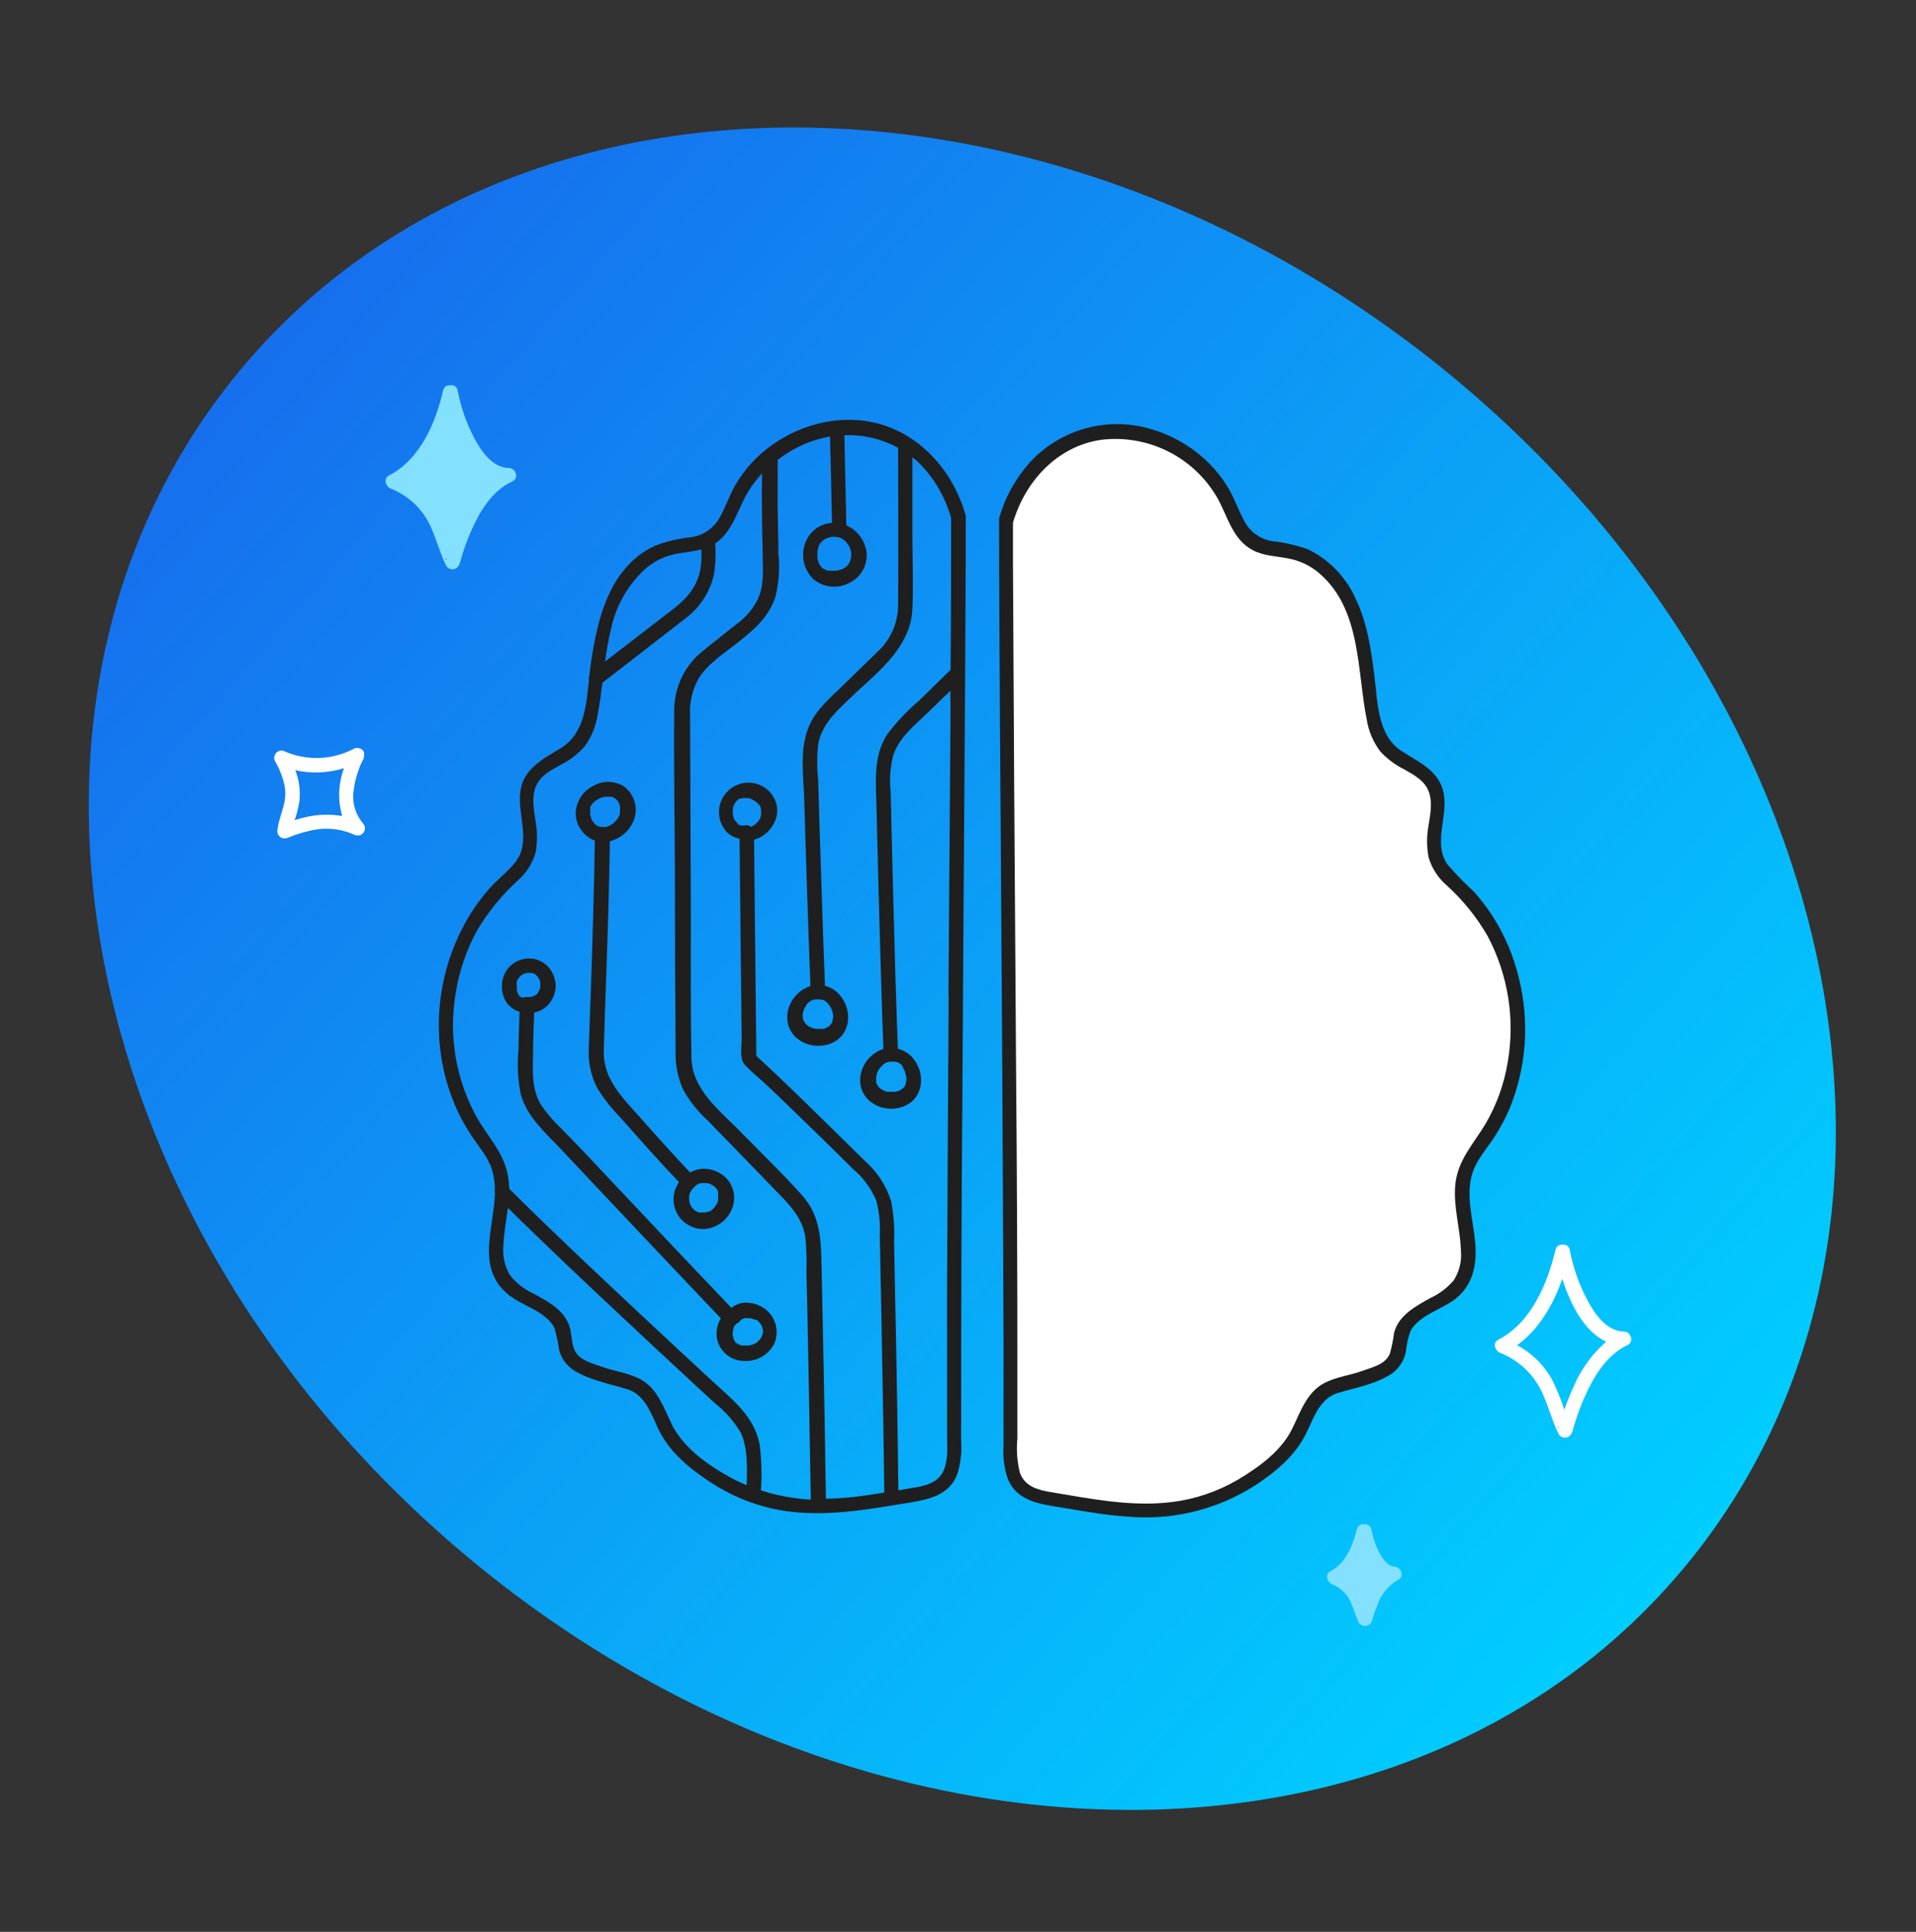 <svg width="120" height="121" viewBox="0 0 120 121" fill="none" xmlns="http://www.w3.org/2000/svg">
<rect x="0" y="0" width="120" height="121" fill="#333333" stroke="none"/>
<g clip-path="url(#clip0_2061_4449)">
<path d="M90.884 23.522C115.922 44.155 122.513 77.514 105.605 98.033C88.697 118.551 54.693 118.459 29.654 97.826C4.616 77.194 -1.975 43.834 14.933 23.315C31.841 2.797 65.846 2.889 90.884 23.522Z" fill="url(#paint0_linear_2061_4449)"/>
<path d="M62.969 32.657C62.969 43.788 63.26 71.097 63.26 91.179C63.224 91.861 63.432 92.533 63.846 93.075C64.341 93.544 64.984 93.825 65.665 93.87C70.324 94.602 75.283 95.97 80.483 90.957C81.619 89.857 81.715 87.884 83.074 87.07C83.683 86.702 84.437 86.793 86.71 85.797C87.733 85.343 87.647 84.007 87.774 83.552C88.197 82.043 90.296 81.802 91.306 80.597C92.901 78.688 91.001 75.698 91.787 73.325C92.116 72.552 92.55 71.828 93.078 71.175C96.287 66.484 95.56 59.511 91.451 55.584C90.901 55.061 90.278 54.557 90.001 53.847C89.406 52.347 90.551 50.493 89.756 49.088C89.137 47.998 87.642 47.725 86.819 46.816C86.337 46.171 86.04 45.407 85.96 44.607C85.628 42.648 85.565 40.629 84.947 38.748C84.328 36.866 82.978 35.052 81.046 34.584C80.201 34.379 79.265 34.429 78.524 33.975C77.615 33.411 77.278 32.275 76.81 31.307C76.107 29.924 75.01 28.781 73.657 28.022C72.304 27.263 70.757 26.922 69.21 27.043C66.142 27.329 63.783 29.684 62.969 32.657Z" fill="white"/>
<path d="M46.769 81.588C46.419 81.576 46.078 81.694 45.81 81.92C43.789 79.799 41.772 77.67 39.76 75.534L36.478 72.052L35.151 70.679C34.68 70.236 34.256 69.743 33.888 69.211C33.301 68.229 33.36 67.188 33.383 66.093C33.383 65.184 33.424 64.307 33.456 63.416C33.828 63.347 34.164 63.147 34.401 62.852C34.63 62.567 34.769 62.221 34.801 61.857C34.816 61.519 34.735 61.183 34.569 60.888C34.402 60.578 34.139 60.331 33.82 60.182C33.5 60.034 33.141 59.993 32.797 60.066C32.464 60.133 32.158 60.299 31.921 60.543C31.683 60.786 31.525 61.095 31.465 61.429C31.393 61.837 31.45 62.256 31.628 62.629C31.723 62.807 31.851 62.965 32.008 63.092C32.164 63.22 32.344 63.314 32.538 63.37C32.51 64.179 32.488 64.988 32.469 65.802C32.382 66.729 32.434 67.663 32.624 68.575C33.029 69.975 34.169 70.957 35.133 71.979C37.379 74.367 39.624 76.748 41.869 79.12L45.142 82.57C44.912 82.963 44.829 83.426 44.91 83.875C44.991 84.246 45.191 84.58 45.48 84.826C45.77 85.073 46.131 85.217 46.51 85.238C46.904 85.278 47.3 85.201 47.65 85.016C47.999 84.831 48.286 84.546 48.474 84.198C48.633 83.853 48.68 83.468 48.609 83.095C48.538 82.723 48.353 82.382 48.078 82.12C47.721 81.79 47.256 81.601 46.769 81.588ZM33.415 60.966H33.369C33.384 60.963 33.4 60.963 33.415 60.966ZM32.41 61.375V61.416C32.408 61.402 32.408 61.388 32.41 61.375ZM32.351 61.607C32.354 61.558 32.365 61.511 32.383 61.466C32.382 61.45 32.382 61.435 32.383 61.42L32.41 61.366C32.434 61.32 32.462 61.276 32.492 61.234L32.56 61.166L32.629 61.102C32.663 61.072 32.701 61.048 32.742 61.029L32.828 60.984H32.851L33.019 60.934H33.206H33.265L33.356 60.957H33.388H33.41C33.453 60.977 33.494 61.002 33.533 61.029L33.601 61.093L33.665 61.161C33.696 61.203 33.725 61.247 33.751 61.293L33.792 61.375C33.811 61.423 33.827 61.474 33.838 61.525V61.588C33.838 61.588 33.838 61.611 33.838 61.62C33.842 61.672 33.842 61.723 33.838 61.775V61.802C33.838 61.816 33.838 61.829 33.838 61.843C33.825 61.892 33.81 61.941 33.792 61.988L33.733 62.102C33.72 62.118 33.708 62.135 33.697 62.152V62.184C33.658 62.23 33.617 62.274 33.574 62.316C33.574 62.316 33.488 62.366 33.547 62.316C33.606 62.266 33.506 62.343 33.492 62.352L33.415 62.393H33.388C33.388 62.425 33.242 62.438 33.206 62.447H33.124C33.059 62.454 32.993 62.454 32.928 62.447H32.897L32.751 62.498L32.674 62.461L32.619 62.429H32.597H32.569L32.506 62.357C32.491 62.33 32.474 62.304 32.456 62.279C32.448 62.261 32.438 62.242 32.428 62.225C32.406 62.167 32.388 62.108 32.374 62.047V62.016C32.372 62.002 32.372 61.988 32.374 61.975C32.374 61.911 32.374 61.843 32.374 61.779C32.374 61.716 32.347 61.643 32.351 61.588V61.607ZM45.924 83.957C45.924 83.957 45.924 83.957 45.924 83.979V83.957ZM47.742 83.566V83.502C47.744 83.523 47.744 83.544 47.742 83.566C47.742 83.602 47.742 83.643 47.706 83.684V83.711C47.698 83.732 47.688 83.752 47.674 83.77C47.659 83.799 47.642 83.826 47.624 83.852L47.597 83.884C47.55 83.941 47.498 83.995 47.442 84.043L47.415 84.07L47.388 84.093L47.315 84.134L47.228 84.179C47.173 84.205 47.115 84.225 47.056 84.238C47.001 84.257 46.945 84.27 46.888 84.275H46.756C46.71 84.275 46.597 84.275 46.56 84.275H46.615H46.551H46.46C46.402 84.263 46.346 84.245 46.292 84.22L46.178 84.157H46.156L46.097 84.102L46.01 84.011V83.984C45.992 83.961 45.977 83.937 45.965 83.911L45.933 83.843V83.807C45.924 83.742 45.91 83.678 45.892 83.616C45.89 83.576 45.89 83.537 45.892 83.498C45.892 83.466 45.892 83.438 45.892 83.411C45.892 83.384 45.924 83.257 45.938 83.216C45.94 83.195 45.94 83.173 45.938 83.152C45.946 83.141 45.954 83.128 45.96 83.116L46.001 83.043L46.024 83.011L46.124 82.911L46.224 82.857C46.281 82.825 46.33 82.78 46.365 82.725L46.419 82.666L46.465 82.634L46.547 82.588L46.642 82.561H46.674C46.715 82.561 46.724 82.561 46.674 82.561C46.719 82.554 46.765 82.554 46.81 82.561H46.947L47.142 82.607L47.26 82.647C47.26 82.647 47.401 82.711 47.306 82.647C47.338 82.647 47.478 82.72 47.488 82.757L47.447 82.725L47.492 82.766L47.56 82.829L47.619 82.897C47.651 82.952 47.688 83.002 47.715 83.061V83.088C47.715 83.134 47.715 83.125 47.715 83.061C47.731 83.089 47.742 83.12 47.747 83.152C47.747 83.211 47.779 83.27 47.792 83.329C47.794 83.359 47.794 83.39 47.792 83.42C47.786 83.478 47.773 83.534 47.751 83.588L47.742 83.566Z" fill="#1F1F1F"/>
<path d="M37.256 52.652C37.21 55.679 37.115 58.706 37.015 61.743C36.969 63.075 36.915 64.406 36.874 65.738C36.837 66.59 37.028 67.436 37.428 68.188C37.84 68.846 38.323 69.456 38.869 70.007C40.069 71.37 41.274 72.734 42.528 74.043C42.354 74.287 42.241 74.569 42.2 74.866C42.159 75.163 42.19 75.465 42.292 75.748C42.426 76.118 42.674 76.438 43.001 76.659C43.328 76.88 43.716 76.992 44.11 76.979C44.507 76.952 44.886 76.808 45.201 76.566C45.516 76.323 45.752 75.992 45.878 75.616C46.007 75.254 46.015 74.861 45.901 74.494C45.787 74.128 45.558 73.808 45.247 73.584C44.922 73.352 44.536 73.221 44.138 73.207C43.819 73.198 43.504 73.278 43.228 73.438C42.183 72.343 41.169 71.207 40.165 70.075C39.033 68.793 37.765 67.638 37.815 65.797C37.892 62.929 38.015 60.061 38.097 57.188C38.138 55.688 38.174 54.188 38.197 52.688C38.516 52.609 38.814 52.458 39.066 52.247C39.319 52.036 39.521 51.77 39.656 51.47C39.828 51.088 39.864 50.659 39.756 50.254C39.649 49.849 39.404 49.493 39.065 49.248C38.77 49.068 38.432 48.973 38.087 48.973C37.743 48.973 37.405 49.068 37.11 49.248C36.792 49.414 36.526 49.664 36.34 49.971C36.155 50.278 36.056 50.63 36.056 50.988C36.072 51.352 36.194 51.704 36.408 51.999C36.621 52.295 36.916 52.522 37.256 52.652ZM45.056 74.856C45.056 74.929 45.06 74.888 45.056 74.856V74.856ZM43.928 74.106H44.056H44.197C44.197 74.106 44.297 74.106 44.319 74.106L44.483 74.156L44.587 74.211L44.71 74.293L44.806 74.375L44.874 74.448C44.906 74.511 44.947 74.566 44.978 74.629V74.661V74.72C44.978 74.752 44.978 74.788 44.978 74.82C44.978 74.852 44.978 74.943 44.978 75.007C44.978 75.07 44.978 75.043 44.978 75.056C44.977 75.088 44.977 75.12 44.978 75.152C44.978 75.211 44.947 75.266 44.928 75.325C44.916 75.347 44.905 75.369 44.897 75.393L44.783 75.579L44.701 75.675C44.659 75.718 44.615 75.759 44.569 75.797C44.549 75.809 44.529 75.821 44.51 75.834C44.479 75.854 44.447 75.872 44.415 75.888H44.365C44.306 75.888 44.247 75.929 44.183 75.943H44.119H44.115C44.047 75.943 43.978 75.943 43.91 75.943H43.806L43.737 75.92H43.697L43.547 75.834L43.487 75.788L43.456 75.761C43.412 75.719 43.371 75.675 43.333 75.629L43.265 75.52L43.219 75.425C43.269 75.516 43.219 75.425 43.219 75.397C43.195 75.328 43.175 75.256 43.16 75.184V75.152C43.156 75.097 43.156 75.043 43.16 74.988C43.158 74.958 43.158 74.928 43.16 74.897C43.16 74.988 43.16 74.82 43.188 74.806L43.215 74.725L43.251 74.652C43.284 74.59 43.322 74.53 43.365 74.475L43.406 74.429L43.478 74.347L43.619 74.225L43.665 74.193L43.756 74.143L43.815 74.12L43.928 74.106ZM36.956 50.634C36.957 50.614 36.957 50.594 36.956 50.575C36.962 50.56 36.969 50.547 36.978 50.534C37.007 50.477 37.041 50.422 37.078 50.37L37.119 50.32C37.156 50.279 37.197 50.243 37.233 50.206L37.31 50.143C37.395 50.089 37.483 50.038 37.574 49.993L37.697 49.947L37.892 49.902H38.206H38.269L38.347 49.925H38.388H38.365C38.401 49.925 38.474 49.979 38.506 49.998L38.551 50.034L38.601 50.075L38.656 50.129L38.692 50.179C38.728 50.234 38.76 50.288 38.792 50.347V50.375C38.806 50.41 38.818 50.447 38.828 50.484C38.828 50.507 38.828 50.62 38.828 50.62C38.828 50.62 38.828 50.72 38.828 50.77C38.828 50.82 38.828 50.816 38.828 50.838C38.828 50.861 38.828 50.929 38.828 50.943C38.824 50.968 38.816 50.992 38.806 51.016V51.056C38.769 51.12 38.733 51.188 38.692 51.252L38.647 51.32C38.647 51.32 38.606 51.37 38.601 51.375C38.544 51.439 38.483 51.499 38.419 51.556L38.388 51.588L38.278 51.657L38.197 51.706L38.119 51.743C38.054 51.766 37.987 51.784 37.919 51.797H37.619L37.487 51.761C37.451 51.739 37.413 51.72 37.374 51.702L37.324 51.666C37.296 51.644 37.27 51.619 37.247 51.593L37.197 51.543L37.156 51.493L37.074 51.366L37.024 51.27C37.025 51.263 37.025 51.255 37.024 51.248C37.024 51.179 36.983 51.106 36.965 51.034V51.007C36.965 50.979 36.965 50.956 36.965 50.929C36.965 50.902 36.965 50.852 36.965 50.816V50.784C36.951 50.738 36.965 50.679 36.978 50.634H36.956Z" fill="#1F1F1F"/>
<path d="M56.715 68.002C56.713 68.011 56.713 68.02 56.715 68.029V68.002Z" fill="#1F1F1F"/>
<path d="M52.101 64.079C52.1 64.088 52.1 64.098 52.101 64.107V64.079Z" fill="#1F1F1F"/>
<path d="M60.478 32.27C59.737 29.652 57.833 27.366 55.169 26.579C52.442 25.775 49.347 26.738 47.337 28.725C46.842 29.215 46.413 29.769 46.06 30.37C45.692 31.011 45.46 31.734 45.101 32.361C44.923 32.706 44.665 33.002 44.349 33.226C44.032 33.45 43.667 33.594 43.283 33.648C42.504 33.724 41.74 33.906 41.01 34.188C37.969 35.611 37.301 39.243 36.919 42.225C36.922 42.252 36.922 42.279 36.919 42.307C36.894 42.349 36.879 42.395 36.873 42.444C36.868 42.493 36.873 42.542 36.888 42.588C36.715 44.175 36.601 45.947 35.128 46.857C33.992 47.557 32.783 48.125 32.587 49.584C32.392 51.043 33.319 52.766 32.224 54.066C31.769 54.625 31.165 55.079 30.674 55.625C30.211 56.147 29.794 56.708 29.428 57.302C27.975 59.677 27.309 62.449 27.524 65.225C27.627 66.596 27.953 67.94 28.488 69.207C28.765 69.864 29.105 70.494 29.501 71.088C29.956 71.788 30.565 72.452 30.819 73.27C30.94 73.688 31 74.121 30.997 74.557C30.979 74.625 30.979 74.697 30.997 74.766C30.928 76.993 29.806 79.429 31.837 81.084C32.692 81.784 34.192 82.129 34.715 83.161C34.854 83.606 34.953 84.062 35.01 84.525C35.14 85.054 35.465 85.515 35.919 85.816C36.915 86.443 38.165 86.67 39.274 87.007C40.383 87.343 40.774 88.525 41.224 89.484C41.901 90.92 43.115 91.916 44.406 92.779C45.224 93.326 46.106 93.77 47.033 94.102C47.525 94.276 48.027 94.417 48.538 94.525C51.197 95.07 53.874 94.625 56.51 94.188C57.874 93.961 59.36 93.811 59.942 92.37C60.163 91.687 60.249 90.968 60.197 90.252V87.952C60.197 81.537 60.222 75.123 60.274 68.711C60.31 62.457 60.351 56.205 60.397 49.957C60.433 44.984 60.462 40.014 60.483 35.047C60.483 34.161 60.483 33.279 60.483 32.398C60.486 32.379 60.486 32.361 60.483 32.343C60.478 32.316 60.478 32.297 60.478 32.27ZM53.101 34.088L53.142 34.148L53.201 34.243C53.201 34.275 53.233 34.311 53.251 34.343V34.375C53.276 34.445 53.295 34.516 53.31 34.588C53.31 34.629 53.31 34.697 53.31 34.616C53.31 34.657 53.31 34.702 53.31 34.743V34.857C53.31 34.857 53.31 34.857 53.31 34.888C53.31 34.92 53.274 35.038 53.251 35.111L53.206 35.225C53.19 35.255 53.172 35.284 53.151 35.311V35.334C53.106 35.386 53.057 35.434 53.006 35.479C52.992 35.494 52.976 35.508 52.96 35.52L52.897 35.566C52.84 35.602 52.78 35.636 52.719 35.666H52.665L52.587 35.697L52.388 35.748H52.337H52.256H52.01H51.906C51.871 35.743 51.837 35.734 51.806 35.72H51.765L51.592 35.629C51.582 35.627 51.571 35.627 51.56 35.629L51.497 35.57L51.428 35.498C51.397 35.466 51.36 35.398 51.401 35.47C51.369 35.416 51.328 35.361 51.297 35.302C51.28 35.271 51.264 35.239 51.251 35.207C51.292 35.288 51.251 35.207 51.251 35.175C51.229 35.111 51.211 35.046 51.197 34.979C51.198 34.964 51.198 34.949 51.197 34.934C51.197 34.934 51.197 34.857 51.197 34.843C51.192 34.775 51.192 34.706 51.197 34.638C51.194 34.604 51.194 34.569 51.197 34.534C51.197 34.625 51.197 34.534 51.197 34.502C51.214 34.424 51.235 34.346 51.26 34.27C51.26 34.229 51.315 34.161 51.26 34.238C51.26 34.202 51.292 34.166 51.31 34.134L51.374 34.029L51.397 33.998C51.451 33.947 51.506 33.888 51.56 33.834L51.601 33.807C51.646 33.776 51.693 33.749 51.742 33.725L51.792 33.697H51.824L51.983 33.648L52.083 33.625H52.333H52.388L52.51 33.657H52.574L52.647 33.688L52.828 33.802L52.878 33.838L52.96 33.916L53.038 33.998L53.101 34.088ZM40.515 35.543C41.082 35.087 41.756 34.785 42.474 34.666C42.96 34.579 43.451 34.538 43.924 34.416C43.956 34.872 43.93 35.33 43.847 35.779C43.592 36.875 42.906 37.597 42.028 38.252L37.897 41.434C37.984 40.736 38.11 40.044 38.274 39.361C38.593 37.887 39.373 36.553 40.501 35.552L40.515 35.543ZM42.06 89.179C41.556 88.147 41.151 86.907 40.06 86.361C39.306 85.975 38.401 85.87 37.61 85.579C36.974 85.347 36.206 85.17 35.947 84.475C35.792 84.057 35.815 83.607 35.697 83.179C35.397 82.07 34.333 81.525 33.392 81.011C32.822 80.751 32.324 80.359 31.938 79.866C31.608 79.305 31.465 78.654 31.528 78.007C31.56 77.22 31.71 76.438 31.81 75.652C34.21 78.025 36.665 80.334 39.124 82.638C40.451 83.884 41.782 85.123 43.115 86.357L44.765 87.884C45.416 88.39 45.967 89.015 46.388 89.725C46.842 90.702 46.797 91.911 46.76 93.02C46.299 92.832 45.852 92.61 45.424 92.357C44.087 91.588 42.751 90.579 42.047 89.17L42.06 89.179ZM47.66 93.352C47.724 92.397 47.697 91.438 47.578 90.488C47.256 88.702 45.833 87.634 44.583 86.475C41.756 83.863 38.944 81.232 36.147 78.584C34.719 77.22 33.297 75.857 31.897 74.461C31.889 74.26 31.871 74.06 31.842 73.861C31.678 72.338 30.628 71.307 29.892 70.038C28.541 67.631 28.069 64.829 28.556 62.111C28.78 60.766 29.228 59.467 29.883 58.27C30.579 57.1 31.447 56.04 32.456 55.125C32.992 54.651 33.376 54.029 33.56 53.338C33.662 52.673 33.65 51.995 33.524 51.334C33.428 50.634 33.278 49.838 33.597 49.175C33.915 48.511 34.56 48.22 35.138 47.893C35.702 47.609 36.207 47.218 36.624 46.743C37.05 46.152 37.327 45.468 37.433 44.748C37.56 44.093 37.647 43.429 37.728 42.766L42.947 38.72C43.839 38.048 44.464 37.082 44.71 35.993C44.815 35.347 44.842 34.691 44.792 34.038C45.888 33.307 46.192 31.925 46.819 30.857C47.077 30.423 47.382 30.019 47.728 29.652C47.701 31.348 47.728 33.047 47.769 34.743C47.769 35.684 47.878 36.62 47.474 37.502C47.175 38.113 46.734 38.643 46.188 39.047C45.442 39.643 44.688 40.225 43.951 40.829C43.413 41.27 42.98 41.825 42.682 42.454C42.384 43.083 42.229 43.77 42.228 44.466C42.192 47.807 42.256 51.157 42.269 54.498C42.269 58.31 42.285 62.123 42.315 65.938C42.298 66.72 42.453 67.496 42.769 68.211C43.172 68.953 43.7 69.621 44.328 70.184C45.844 71.741 47.359 73.304 48.874 74.87C49.601 75.62 50.237 76.352 50.433 77.443C50.504 78.115 50.53 78.79 50.51 79.466C50.51 80.198 50.538 80.925 50.556 81.657C50.624 85.179 50.697 88.707 50.751 92.229L50.778 93.925C49.714 93.869 48.661 93.673 47.647 93.343L47.66 93.352ZM59.415 62.366C59.375 68.566 59.342 74.766 59.315 80.966C59.315 83.951 59.315 86.935 59.315 89.92C59.315 90.634 59.397 91.407 59.11 92.079C58.769 92.879 57.96 93.061 57.174 93.188L56.265 93.343C56.216 89.1 56.145 84.847 56.051 80.584L55.997 77.802C56.036 76.943 55.975 76.083 55.815 75.238C55.501 74.242 54.916 73.352 54.124 72.67L51.915 70.498C50.41 69.025 48.91 67.543 47.369 66.134C47.324 61.622 47.277 57.11 47.228 52.597C47.528 52.511 47.804 52.356 48.034 52.146C48.264 51.935 48.443 51.675 48.556 51.384C48.7 51.026 48.716 50.629 48.601 50.261C48.477 49.895 48.242 49.577 47.928 49.352C47.559 49.095 47.108 48.981 46.661 49.034C46.214 49.086 45.801 49.299 45.5 49.635C45.2 49.97 45.032 50.404 45.029 50.854C45.026 51.304 45.187 51.74 45.483 52.079C45.708 52.314 46 52.473 46.319 52.534L46.41 61.329L46.451 65.047C46.451 65.502 46.31 66.302 46.633 66.675C47.042 67.129 47.578 67.543 48.033 67.975C48.633 68.538 49.224 69.111 49.815 69.684C51.027 70.85 52.225 72.025 53.41 73.207C54.058 73.747 54.565 74.436 54.888 75.216C55.068 75.919 55.14 76.645 55.101 77.37C55.131 78.885 55.162 80.4 55.192 81.916C55.265 85.775 55.337 89.643 55.383 93.484C54.747 93.588 54.115 93.684 53.474 93.757C52.894 93.824 52.312 93.862 51.728 93.87C51.683 90.611 51.619 87.352 51.556 84.088C51.525 82.507 51.492 80.925 51.456 79.343C51.424 77.711 51.401 76.184 50.251 74.884C49.101 73.584 47.737 72.284 46.487 70.993C45.169 69.629 43.306 68.266 43.306 66.198C43.237 62.888 43.278 59.579 43.265 56.27C43.247 52.434 43.231 48.594 43.219 44.752C43.181 43.958 43.371 43.17 43.765 42.479C44.328 41.57 45.378 40.902 46.21 40.243C47.224 39.434 48.156 38.661 48.569 37.366C48.786 36.474 48.847 35.551 48.751 34.638C48.751 33.625 48.71 32.611 48.706 31.598C48.706 30.688 48.706 29.734 48.706 28.807C49.111 28.491 49.546 28.217 50.006 27.988C50.631 27.678 51.299 27.46 51.987 27.343L52.11 32.748C51.799 32.769 51.497 32.863 51.228 33.02C50.861 33.252 50.581 33.599 50.433 34.007C50.293 34.383 50.262 34.79 50.342 35.183C50.423 35.576 50.612 35.938 50.888 36.229C51.192 36.502 51.572 36.676 51.978 36.729C52.384 36.782 52.796 36.711 53.16 36.525C53.546 36.35 53.863 36.052 54.06 35.678C54.258 35.303 54.325 34.873 54.251 34.457C54.183 34.117 54.034 33.799 53.817 33.528C53.6 33.258 53.322 33.043 53.006 32.902L52.883 27.257C54.057 27.214 55.221 27.488 56.251 28.052C56.251 31.343 56.274 34.638 56.251 37.929C56.244 38.483 56.123 39.028 55.895 39.532C55.666 40.036 55.336 40.487 54.924 40.857L52.619 43.102C51.883 43.816 51.115 44.466 50.688 45.443C50.06 46.852 50.319 48.507 50.365 49.988C50.483 53.911 50.606 57.834 50.76 61.757C50.479 61.848 50.221 61.997 50.001 62.194C49.781 62.392 49.604 62.633 49.483 62.902C49.301 63.294 49.256 63.736 49.356 64.157C49.461 64.549 49.7 64.892 50.033 65.125C50.339 65.335 50.693 65.463 51.063 65.496C51.433 65.528 51.804 65.465 52.142 65.311C52.479 65.155 52.754 64.891 52.924 64.561C53.103 64.197 53.162 63.784 53.092 63.384C53.023 62.969 52.836 62.584 52.551 62.275C52.316 62.015 52.009 61.831 51.669 61.748C51.533 58.266 51.424 54.784 51.315 51.293C51.292 50.479 51.265 49.666 51.242 48.852C51.162 48.11 51.162 47.362 51.242 46.62C51.469 45.411 52.274 44.661 53.106 43.857C54.751 42.252 57.028 40.675 57.142 38.157C57.215 36.588 57.142 34.975 57.142 33.429V28.634C57.31 28.768 57.471 28.91 57.624 29.061C58.551 30.011 59.221 31.181 59.569 32.461C59.569 35.643 59.569 38.788 59.533 41.952L57.587 43.861C56.847 44.486 56.178 45.19 55.592 45.961C54.683 47.325 54.856 48.925 54.892 50.507C54.974 53.931 55.065 57.355 55.165 60.779C55.215 62.42 55.265 64.057 55.328 65.698C55.047 65.789 54.789 65.938 54.569 66.135C54.349 66.333 54.173 66.574 54.051 66.843C53.869 67.235 53.824 67.677 53.924 68.097C54.028 68.489 54.268 68.831 54.601 69.061C54.906 69.274 55.261 69.403 55.631 69.435C56.001 69.468 56.373 69.403 56.71 69.248C57.047 69.093 57.322 68.831 57.492 68.502C57.672 68.136 57.731 67.722 57.66 67.32C57.59 66.906 57.402 66.522 57.119 66.211C56.883 65.954 56.576 65.772 56.237 65.688C56.115 62.611 56.033 59.534 55.951 56.457L55.828 51.579C55.828 50.898 55.792 50.216 55.778 49.529C55.701 48.776 55.76 48.016 55.951 47.284C56.324 46.202 57.233 45.466 58.028 44.711L59.528 43.257V45.129C59.483 50.86 59.441 56.602 59.401 62.357L59.415 62.366ZM46.16 51.525L46.087 51.457L46.038 51.398L45.942 51.238C45.942 51.238 45.942 51.193 45.942 51.179C45.942 51.166 45.915 51.052 45.897 50.988C45.878 50.925 45.897 50.929 45.897 50.898C45.897 50.866 45.897 50.77 45.897 50.707C45.895 50.688 45.895 50.67 45.897 50.652C45.912 50.58 45.932 50.508 45.956 50.438L45.987 50.379C46.017 50.325 46.048 50.272 46.083 50.22C46.092 50.209 46.103 50.198 46.115 50.188L46.183 50.12L46.219 50.088C46.26 50.06 46.303 50.034 46.347 50.011H46.378H46.406H46.447L46.542 49.984H46.824C46.88 49.989 46.935 50.003 46.987 50.025C47.042 50.032 47.094 50.049 47.142 50.075H47.092L47.151 50.102L47.265 50.166L47.365 50.234L47.406 50.261L47.474 50.329C47.509 50.361 47.541 50.396 47.569 50.434C47.592 50.47 47.615 50.507 47.633 50.543V50.57V50.593C47.65 50.645 47.662 50.698 47.669 50.752C47.669 50.752 47.669 50.852 47.669 50.879C47.669 50.907 47.669 50.916 47.669 50.938C47.668 50.97 47.668 51.002 47.669 51.034C47.661 51.068 47.651 51.102 47.638 51.134C47.638 51.134 47.638 51.17 47.638 51.188C47.607 51.253 47.572 51.315 47.533 51.375L47.492 51.438L47.451 51.484C47.398 51.543 47.34 51.598 47.278 51.648L47.16 51.725L47.065 51.775H47.01C46.959 51.733 46.898 51.704 46.833 51.693C46.767 51.681 46.7 51.685 46.638 51.707H46.56H46.487H46.451C46.419 51.7 46.387 51.691 46.356 51.679H46.31L46.228 51.634L46.16 51.525ZM46.356 49.943C46.371 49.94 46.386 49.94 46.401 49.943H46.356ZM46.542 49.884C46.561 49.878 46.582 49.878 46.601 49.884H46.542ZM47.651 50.443C47.653 50.453 47.653 50.464 47.651 50.475V50.443ZM51.897 62.907C51.933 62.907 51.997 63.052 52.015 63.079L52.056 63.161C52.056 63.161 52.124 63.275 52.083 63.216C52.042 63.157 52.083 63.252 52.106 63.275C52.128 63.297 52.106 63.338 52.138 63.375C52.147 63.436 52.161 63.497 52.178 63.557C52.178 63.588 52.178 63.625 52.178 63.661C52.181 63.694 52.181 63.728 52.178 63.761C52.16 63.824 52.146 63.888 52.138 63.952V63.998L52.083 64.088C52.083 64.088 52.006 64.184 52.051 64.143C52.097 64.102 52.051 64.17 52.01 64.184C51.992 64.205 51.972 64.224 51.951 64.243C51.951 64.243 51.865 64.334 51.91 64.284L51.86 64.316C51.802 64.342 51.746 64.373 51.692 64.407L51.583 64.443H51.501C51.474 64.443 51.374 64.443 51.447 64.443C51.519 64.443 51.447 64.443 51.406 64.443H51.292H51.101L51.001 64.42C50.939 64.407 50.878 64.389 50.819 64.366C50.787 64.349 50.754 64.333 50.719 64.32L50.565 64.22C50.542 64.193 50.51 64.175 50.487 64.147C50.465 64.129 50.446 64.107 50.428 64.084L50.328 63.92C50.316 63.891 50.305 63.86 50.297 63.829C50.297 63.793 50.297 63.757 50.274 63.72C50.274 63.648 50.274 63.579 50.274 63.507C50.282 63.465 50.293 63.424 50.306 63.384C50.306 63.347 50.328 63.311 50.337 63.275C50.34 63.266 50.34 63.256 50.337 63.248C50.372 63.175 50.412 63.105 50.456 63.038L50.492 62.984V62.957L50.478 62.952C50.524 62.907 50.597 62.807 50.656 62.788H50.628L50.692 62.743L50.792 62.684L50.901 62.629H50.928L51.051 62.597H51.097C51.147 62.597 51.142 62.597 51.124 62.597C51.183 62.593 51.242 62.593 51.301 62.597H51.356L51.442 62.62H51.515H51.551L51.715 62.72L51.801 62.802L51.86 62.866L51.892 62.902C51.96 63.016 51.888 62.952 51.883 62.952L51.897 62.907ZM52.174 63.529C52.16 63.543 52.156 63.484 52.16 63.552L52.174 63.529ZM50.174 63.593C50.174 63.593 50.174 63.593 50.174 63.566V63.593ZM56.506 66.829C56.542 66.829 56.606 66.975 56.624 67.002L56.665 67.084C56.665 67.084 56.733 67.198 56.692 67.138C56.651 67.079 56.692 67.175 56.692 67.193C56.692 67.211 56.715 67.261 56.724 67.293C56.733 67.356 56.747 67.418 56.765 67.479C56.765 67.511 56.765 67.547 56.765 67.579C56.767 67.614 56.767 67.649 56.765 67.684C56.747 67.746 56.733 67.81 56.724 67.875V67.925L56.669 68.016C56.669 68.016 56.592 68.111 56.638 68.066C56.683 68.02 56.615 68.093 56.597 68.111L56.538 68.17C56.538 68.17 56.451 68.261 56.497 68.207L56.447 68.238C56.389 68.265 56.333 68.296 56.278 68.329L56.169 68.361L56.087 68.384C56.06 68.384 55.96 68.384 56.033 68.384C56.106 68.384 56.033 68.384 55.992 68.384H55.678H55.578C55.517 68.371 55.456 68.352 55.397 68.329C55.364 68.312 55.331 68.297 55.297 68.284L55.142 68.184C55.117 68.157 55.09 68.133 55.06 68.111L55.006 68.047L54.906 67.879C54.906 67.879 54.883 67.816 54.874 67.788C54.865 67.761 54.874 67.716 54.874 67.675C54.877 67.668 54.877 67.659 54.874 67.652C54.874 67.584 54.874 67.516 54.874 67.443C54.882 67.401 54.893 67.361 54.906 67.32C54.906 67.284 54.928 67.248 54.938 67.211C54.94 67.202 54.94 67.193 54.938 67.184C54.972 67.11 55.012 67.039 55.056 66.97L55.092 66.916C55.106 66.894 55.123 66.874 55.142 66.857C55.188 66.811 55.26 66.711 55.319 66.688C55.378 66.666 55.247 66.738 55.292 66.688L55.356 66.643L55.451 66.584L55.565 66.529H55.592L55.715 66.498H55.76C55.81 66.498 55.806 66.498 55.788 66.498C55.845 66.491 55.903 66.491 55.96 66.498H56.019H56.106L56.178 66.525H56.215C56.271 66.555 56.326 66.588 56.378 66.625L56.465 66.707L56.524 66.77L56.556 66.807C56.574 66.938 56.501 66.852 56.497 66.852L56.506 66.829ZM56.783 67.452C56.774 67.466 56.769 67.407 56.774 67.498L56.783 67.452ZM54.783 67.511C54.783 67.511 54.783 67.511 54.783 67.484V67.511Z" fill="#1F1F1F"/>
<path d="M95.128 61.261C94.805 59.911 94.263 58.623 93.524 57.447C93.162 56.88 92.755 56.344 92.306 55.843C91.736 55.317 91.195 54.762 90.683 54.179C89.728 52.879 90.683 51.193 90.428 49.738C90.174 48.284 88.892 47.761 87.778 47.038C86.242 46.043 86.283 43.902 86.074 42.275C85.865 40.648 85.619 38.938 84.869 37.425C84.269 36.119 83.239 35.059 81.951 34.42C81.217 34.155 80.454 33.978 79.678 33.893C79.294 33.831 78.93 33.677 78.618 33.444C78.305 33.21 78.055 32.904 77.888 32.552C77.537 31.902 77.301 31.188 76.924 30.561C76.566 29.962 76.131 29.413 75.628 28.929C74.6 27.934 73.337 27.215 71.956 26.838C70.626 26.467 69.219 26.473 67.893 26.858C66.567 27.243 65.375 27.99 64.451 29.016C63.576 30.01 62.934 31.187 62.574 32.461V32.52C62.569 32.541 62.569 32.563 62.574 32.584C62.572 32.603 62.572 32.623 62.574 32.643C62.574 37.107 62.606 41.575 62.633 46.043C62.672 52.103 62.713 58.173 62.756 64.252C62.795 70.743 62.827 77.232 62.851 83.72C62.851 85.243 62.851 86.761 62.851 88.266C62.851 89.029 62.851 89.797 62.851 90.561C62.799 91.27 62.893 91.981 63.128 92.652C63.737 94.088 65.251 94.216 66.61 94.443C67.969 94.67 69.219 94.897 70.537 94.984C73.415 95.26 76.3 94.548 78.719 92.966C80.019 92.088 81.192 91.097 81.865 89.657C82.319 88.693 82.701 87.566 83.819 87.238C84.938 86.911 86.219 86.675 87.192 86.02C87.639 85.689 87.945 85.203 88.051 84.657C88.091 84.207 88.192 83.765 88.351 83.343C88.924 82.325 90.388 82.002 91.251 81.275C92.306 80.393 92.515 79.066 92.388 77.761C92.256 76.352 91.769 74.825 92.233 73.434C92.506 72.62 93.106 71.961 93.569 71.257C93.957 70.665 94.29 70.04 94.565 69.388C95.609 66.807 95.806 63.962 95.128 61.261ZM94.428 66.538C94.207 67.88 93.745 69.17 93.065 70.347C92.31 71.62 91.297 72.647 91.147 74.188C91.01 75.584 91.46 76.948 91.497 78.338C91.559 78.992 91.399 79.647 91.042 80.198C90.642 80.664 90.146 81.04 89.588 81.297C88.678 81.807 87.61 82.361 87.315 83.466C87.257 83.912 87.168 84.355 87.047 84.788C86.769 85.457 85.956 85.634 85.333 85.861C84.556 86.143 83.665 86.243 82.933 86.629C81.833 87.216 81.442 88.448 80.924 89.502C80.233 90.897 78.838 91.897 77.519 92.684C76.263 93.418 74.872 93.891 73.428 94.075C70.874 94.397 68.301 93.87 65.787 93.452C64.978 93.316 64.188 93.093 63.878 92.248C63.702 91.548 63.649 90.824 63.719 90.107C63.719 88.638 63.719 87.17 63.719 85.702C63.719 79.517 63.692 73.329 63.638 67.138C63.601 61.202 63.562 55.266 63.519 49.329C63.489 44.626 63.463 39.92 63.442 35.211C63.442 34.388 63.442 33.566 63.442 32.743C64.197 30.152 66.215 27.943 68.969 27.547C70.405 27.373 71.86 27.624 73.153 28.271C74.446 28.918 75.521 29.931 76.242 31.184C76.892 32.334 77.197 33.811 78.474 34.466C79.16 34.82 79.928 34.834 80.669 34.975C81.382 35.104 82.047 35.418 82.601 35.884C85.274 38.157 84.974 41.984 85.606 45.102C85.722 45.82 86.014 46.497 86.456 47.075C86.883 47.534 87.39 47.913 87.951 48.193C88.537 48.525 89.21 48.875 89.474 49.557C89.737 50.238 89.583 50.998 89.474 51.679C89.347 52.347 89.347 53.034 89.474 53.702C89.679 54.39 90.078 55.004 90.624 55.47C91.63 56.384 92.489 57.448 93.169 58.625C94.456 61.05 94.899 63.834 94.428 66.538Z" fill="#1F1F1F"/>
<path d="M101.719 83.406C100.592 83.375 99.86 82.27 99.388 81.379C98.88 80.403 98.517 79.359 98.31 78.279C98.302 78.228 98.284 78.179 98.256 78.135C98.229 78.091 98.193 78.053 98.15 78.024C98.108 77.994 98.06 77.973 98.009 77.963C97.959 77.952 97.906 77.951 97.856 77.961C97.757 77.95 97.658 77.977 97.578 78.036C97.498 78.095 97.443 78.181 97.424 78.279C96.915 80.402 95.901 82.852 93.847 83.906C93.46 84.102 93.628 84.597 93.956 84.734C95.091 85.181 96.016 86.04 96.547 87.138C96.965 88.011 97.192 88.956 97.619 89.825C97.649 89.876 97.689 89.922 97.737 89.958C97.785 89.994 97.839 90.02 97.897 90.036C97.955 90.051 98.015 90.055 98.074 90.046C98.133 90.038 98.191 90.019 98.242 89.988C98.483 89.852 98.528 89.466 98.606 89.225C98.77 88.681 98.965 88.147 99.188 87.625C99.765 86.297 100.578 84.897 101.915 84.256C102.378 84.052 102.138 83.406 101.719 83.406ZM97.628 89.356C97.628 89.516 97.497 89.456 97.628 89.32C97.629 89.331 97.627 89.342 97.624 89.352L97.628 89.356ZM98.588 86.788C98.358 87.281 98.153 87.784 97.974 88.297C97.76 87.629 97.492 86.978 97.174 86.352C96.669 85.463 95.921 84.737 95.019 84.256C96.383 83.27 97.292 81.706 97.847 80.097C98.351 81.679 99.21 83.388 100.597 84.038C99.731 84.793 99.043 85.731 98.583 86.784L98.588 86.788Z" fill="white"/>
<path d="M87.346 98.129C87.152 98.112 86.971 98.021 86.842 97.874C86.659 97.692 86.506 97.481 86.387 97.252C86.151 96.793 85.983 96.304 85.887 95.797C85.88 95.746 85.862 95.697 85.834 95.652C85.807 95.608 85.771 95.57 85.729 95.54C85.686 95.51 85.638 95.49 85.587 95.479C85.536 95.469 85.484 95.469 85.433 95.479C85.382 95.47 85.33 95.471 85.28 95.482C85.229 95.493 85.181 95.514 85.139 95.543C85.097 95.573 85.061 95.611 85.033 95.654C85.006 95.698 84.987 95.746 84.978 95.797C84.742 96.775 84.287 97.915 83.337 98.402C82.951 98.602 83.119 99.097 83.446 99.234C83.944 99.433 84.347 99.815 84.574 100.302C84.778 100.724 84.887 101.211 85.096 101.611C85.126 101.663 85.166 101.708 85.214 101.744C85.262 101.78 85.316 101.807 85.374 101.822C85.432 101.837 85.492 101.841 85.551 101.833C85.611 101.824 85.668 101.805 85.719 101.774C85.91 101.665 85.946 101.452 86.005 101.261C86.079 101.016 86.166 100.774 86.265 100.538C86.483 99.882 86.93 99.327 87.524 98.975C88.005 98.775 87.751 98.143 87.346 98.129Z" fill="#83E1FF"/>
<path d="M31.878 29.316C30.819 29.288 30.128 28.243 29.683 27.402C29.202 26.473 28.858 25.479 28.66 24.452C28.652 24.401 28.634 24.351 28.607 24.307C28.58 24.263 28.544 24.225 28.501 24.195C28.459 24.165 28.41 24.144 28.36 24.134C28.309 24.123 28.256 24.123 28.205 24.134C28.103 24.118 27.999 24.142 27.914 24.201C27.829 24.261 27.771 24.35 27.751 24.452C27.296 26.461 26.314 28.779 24.369 29.779C23.983 29.979 24.151 30.47 24.478 30.607C25.55 31.03 26.423 31.841 26.924 32.879C27.319 33.706 27.533 34.606 27.942 35.429C27.972 35.481 28.012 35.526 28.059 35.562C28.107 35.599 28.161 35.625 28.219 35.64C28.277 35.656 28.337 35.659 28.397 35.651C28.456 35.643 28.513 35.623 28.564 35.593C28.801 35.461 28.846 35.093 28.919 34.856C29.075 34.342 29.258 33.837 29.469 33.343C30.015 32.084 30.783 30.752 32.074 30.161C32.537 29.947 32.296 29.316 31.878 29.316ZM27.969 34.984C27.969 35.134 27.837 35.075 27.969 34.938C27.978 34.938 27.969 34.952 27.969 34.97V34.984Z" fill="#83E1FF"/>
<path d="M22.751 51.588C22.495 51.294 22.309 50.946 22.208 50.569C22.106 50.193 22.091 49.798 22.165 49.416C22.209 49.054 22.293 48.699 22.415 48.356C22.503 48.067 22.623 47.788 22.774 47.525C22.772 47.51 22.772 47.494 22.774 47.479C22.789 47.446 22.8 47.411 22.805 47.375C22.808 47.344 22.808 47.314 22.805 47.284C22.81 47.251 22.81 47.217 22.805 47.184C22.806 47.173 22.806 47.163 22.805 47.152C22.799 47.122 22.79 47.093 22.778 47.066C22.743 47.009 22.696 46.961 22.64 46.925C22.584 46.889 22.521 46.866 22.456 46.856C22.398 46.841 22.337 46.839 22.278 46.85C22.219 46.861 22.163 46.885 22.114 46.92C21.46 47.257 20.74 47.446 20.005 47.473C19.269 47.499 18.537 47.364 17.86 47.075C17.773 47.023 17.672 47.002 17.572 47.015C17.471 47.027 17.378 47.073 17.307 47.144C17.236 47.216 17.19 47.309 17.177 47.409C17.165 47.509 17.186 47.611 17.237 47.697C17.503 48.153 17.698 48.646 17.814 49.161C17.849 49.327 17.867 49.496 17.869 49.666C17.87 49.818 17.859 49.97 17.837 50.12C17.733 50.738 17.46 51.316 17.383 51.938C17.356 52.035 17.362 52.138 17.4 52.231C17.438 52.324 17.505 52.401 17.592 52.452C17.824 52.597 18.046 52.452 18.274 52.375C18.61 52.245 18.954 52.141 19.305 52.061C20.275 51.791 21.31 51.875 22.224 52.297C22.317 52.337 22.422 52.344 22.52 52.318C22.619 52.291 22.706 52.232 22.766 52.15C22.827 52.069 22.859 51.969 22.856 51.867C22.853 51.765 22.816 51.667 22.751 51.588ZM19.364 51.134C19.057 51.193 18.753 51.272 18.456 51.37C18.586 50.988 18.685 50.596 18.751 50.197C18.828 49.534 18.739 48.863 18.492 48.243C19.504 48.465 20.556 48.421 21.546 48.115C21.186 49.075 21.146 50.127 21.433 51.111C20.749 50.995 20.05 51.002 19.369 51.134H19.364Z" fill="white"/>
</g>
<defs>
<linearGradient id="paint0_linear_2061_4449" x1="74.991" y1="135.184" x2="-18.882" y2="53.815" gradientUnits="userSpaceOnUse">
<stop stop-color="#00CFFF"/>
<stop offset="1" stop-color="#176BED"/>
</linearGradient>
<clipPath id="clip0_2061_4449">
<rect width="120" height="120" fill="white" transform="translate(0 0.481)"/>
</clipPath>
</defs>
</svg>
